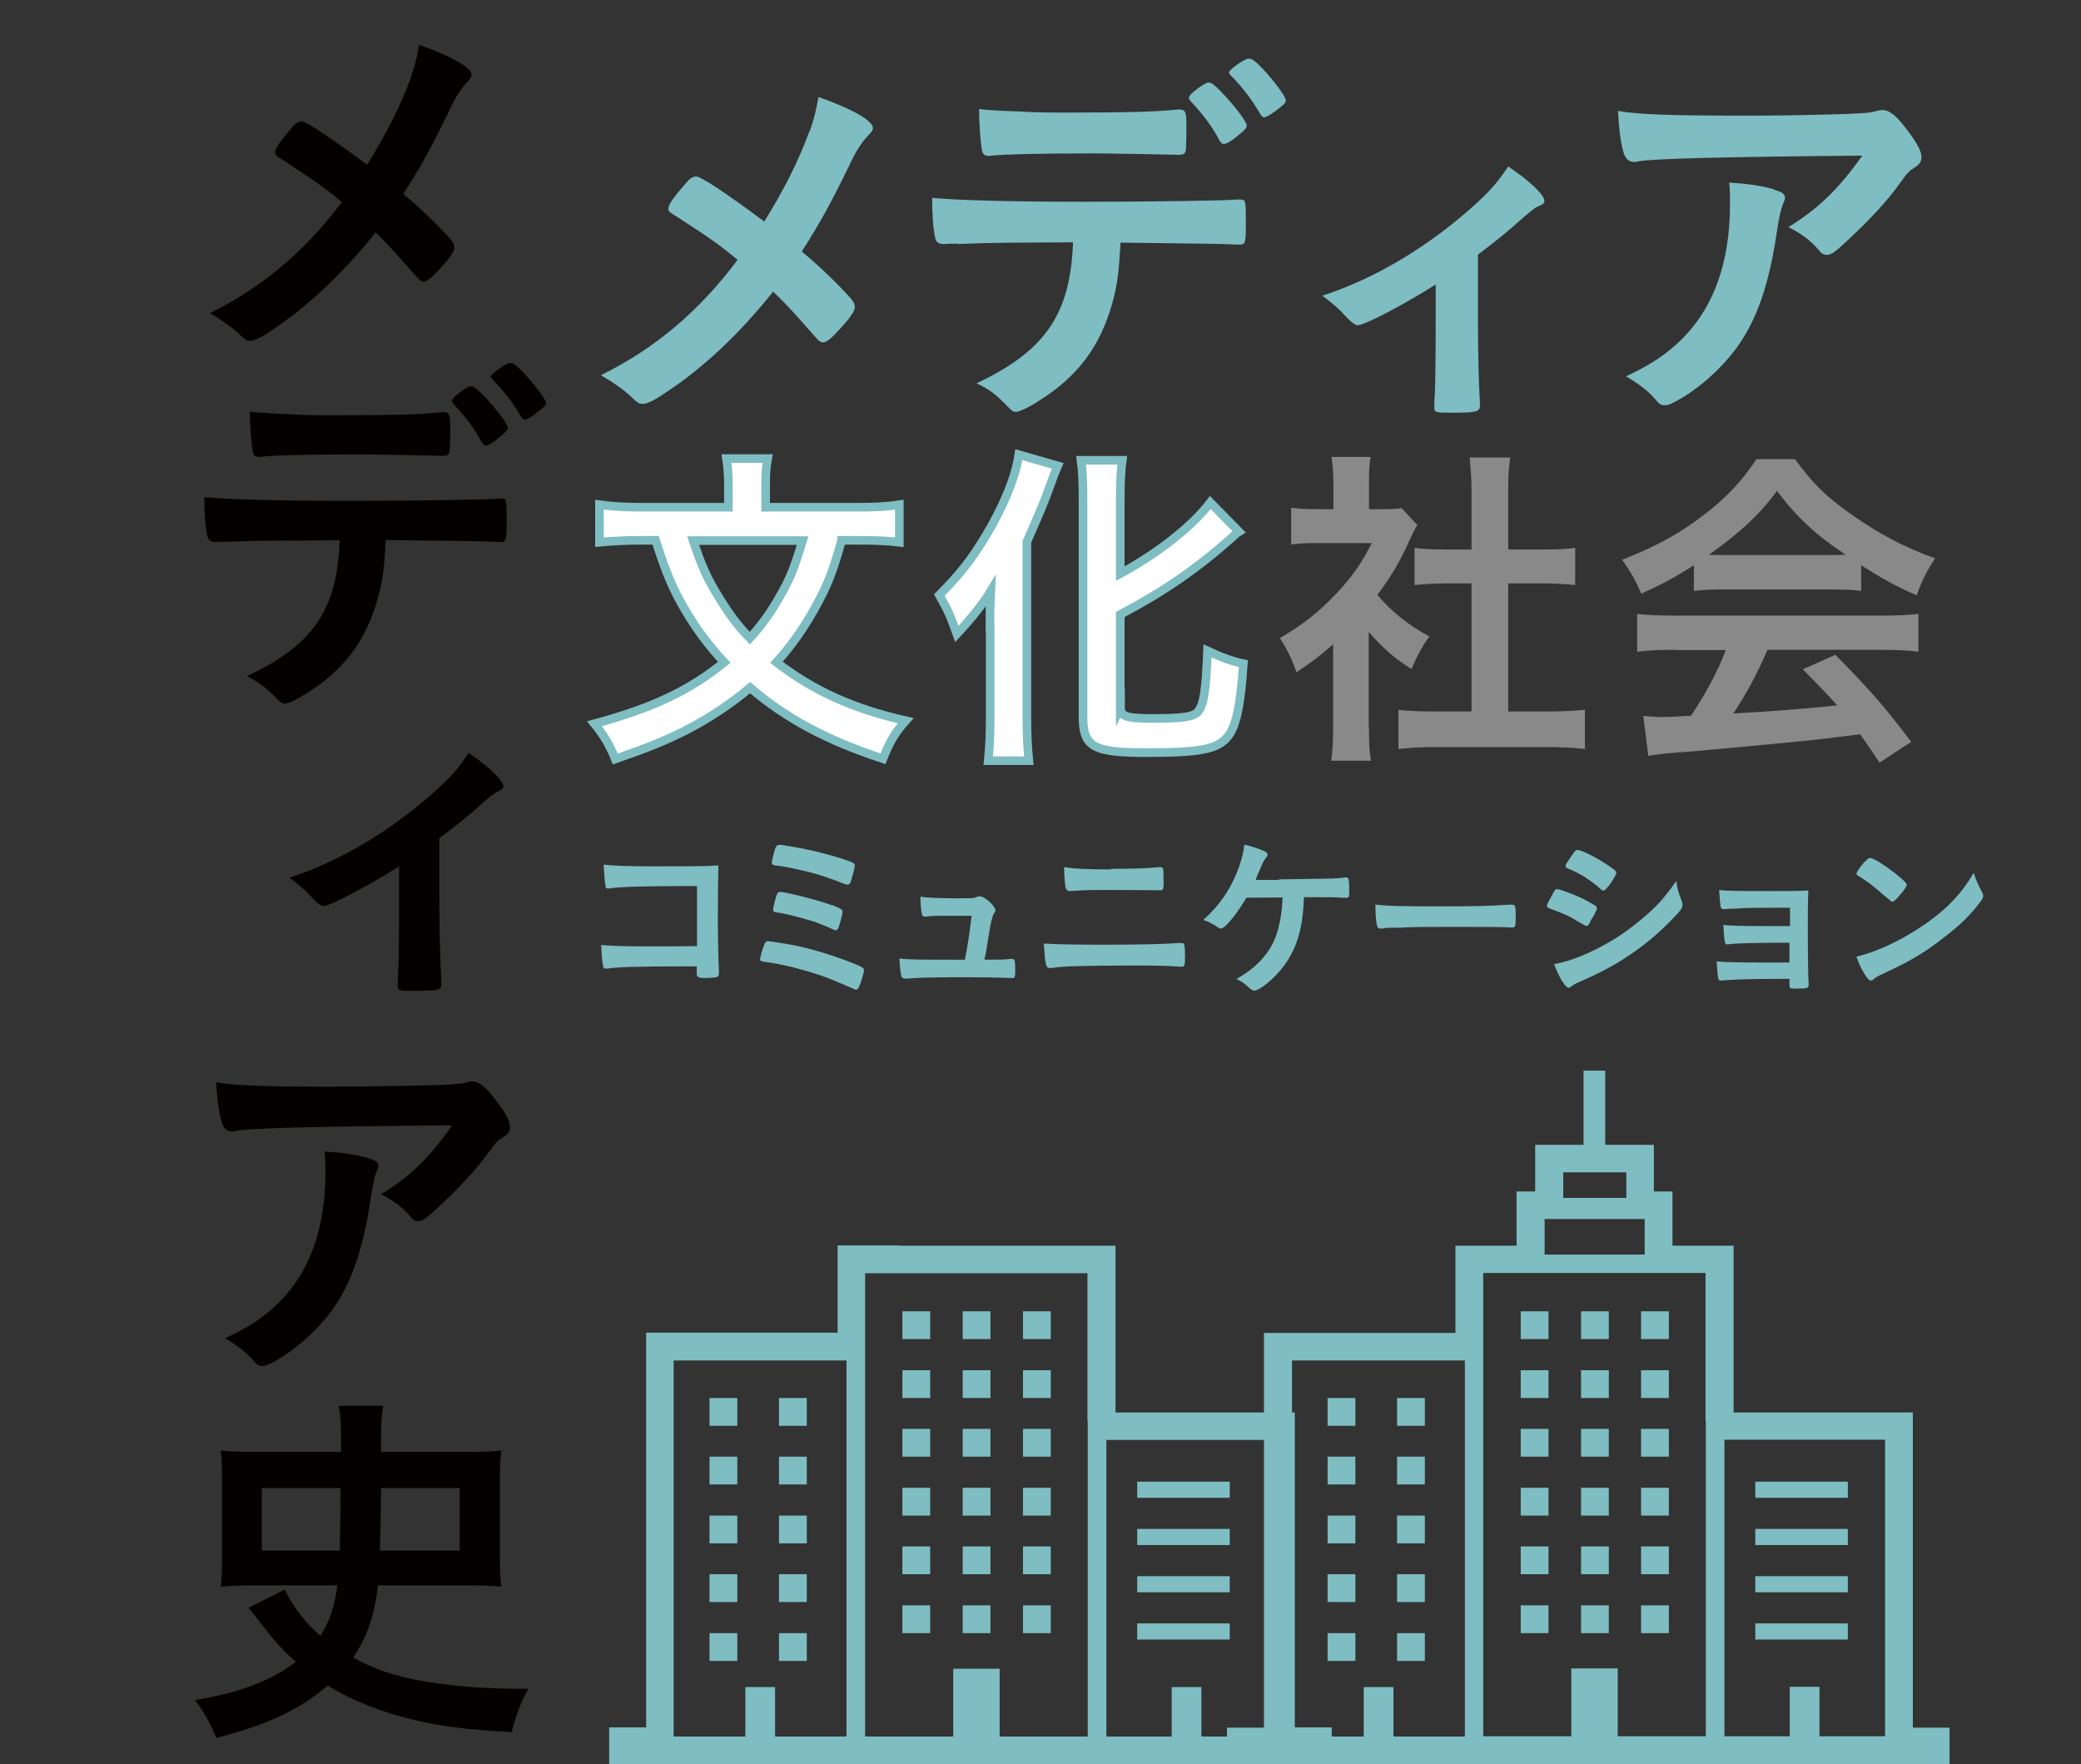 <?xml version="1.0" encoding="UTF-8"?>
<svg id="uuid-8f4691d3-6065-4420-b3e0-4e7fb42f0a53" data-name="レイヤー 2" xmlns="http://www.w3.org/2000/svg" width="74.88" height="63.48" viewBox="0 0 74.88 63.48">
  <rect x="0" y="0" width="74.88" height="63.48" fill="#333333" stroke="none"/>
  <defs>
    <style>
      .uuid-32c761fc-c629-4889-aca1-ee1181cb07a5 {
        fill: none;
      }

      .uuid-32c761fc-c629-4889-aca1-ee1181cb07a5, .uuid-e2b6fbf1-2c45-4fa5-bf91-dab26bdfbb39, .uuid-e4e93a58-4e29-4e58-8f85-d3097bd22d2a, .uuid-4d2a22dd-01c6-4ff8-8a20-a510fa9392d8 {
        stroke-width: 0px;
      }

      .uuid-75562820-30c4-42d1-87a8-43d3f0d26534 {
        fill: #fff;
        stroke: #7ebdc2;
        stroke-miterlimit: 10;
        stroke-width: .31px;
      }

      .uuid-e2b6fbf1-2c45-4fa5-bf91-dab26bdfbb39 {
        fill: #888988;
      }

      .uuid-e4e93a58-4e29-4e58-8f85-d3097bd22d2a {
        fill: #7ebdc2;
      }

      .uuid-4d2a22dd-01c6-4ff8-8a20-a510fa9392d8 {
        fill: #040000;
      }
    </style>
  </defs>
  <g id="uuid-613e08d1-fb88-4934-9cbb-aeeadb0f9dc0" data-name="2">
    <g>
      <rect class="uuid-32c761fc-c629-4889-aca1-ee1181cb07a5" x="0" width="74.88" height="63.48"/>
      <g>
        <path class="uuid-75562820-30c4-42d1-87a8-43d3f0d26534" d="m30.28,19.45c-.32,1.15-.5,1.59-.93,2.38-.41.74-.83,1.35-1.41,2,1.31,1.01,2.74,1.67,4.65,2.1-.4.45-.56.73-.82,1.37-2.01-.66-3.49-1.45-4.78-2.56-.67.57-1.48,1.11-2.32,1.54-.73.37-1.38.63-2.53,1.03-.21-.52-.41-.85-.75-1.27,2.14-.58,3.42-1.2,4.67-2.21-.57-.61-1.01-1.21-1.41-1.89-.45-.77-.67-1.29-1.06-2.5h-.57c-.57,0-1.01.03-1.45.07v-1.35c.46.06.88.09,1.48.09h3.16v-.85c0-.35-.03-.63-.07-.9h1.48c-.05.27-.07.54-.07.9v.85h3.31c.62,0,1.05-.02,1.5-.09v1.35c-.42-.05-.83-.07-1.45-.07h-.63Zm-5.34,0c.3.89.48,1.32.92,2.03.36.59.68,1.03,1.12,1.48.4-.43.77-.94,1.08-1.5.37-.64.51-.99.82-2.01h-3.93Z"/>
        <path class="uuid-75562820-30c4-42d1-87a8-43d3f0d26534" d="m35.62,22.6c0-.38,0-.74.03-1.33-.27.45-.75,1.04-1.22,1.54-.25-.69-.27-.75-.63-1.4.77-.78,1.15-1.27,1.66-2.11.63-1.04,1.09-2.14,1.2-2.94l1.4.4c-.1.23-.15.36-.26.67-.26.72-.32.85-.85,2.06v6.36c0,.49.02,1.01.07,1.52h-1.46c.05-.49.07-.98.07-1.53v-3.24Zm4.7,2.85c0,.33.2.4,1.17.4,1.08,0,1.48-.06,1.63-.26.2-.27.27-.73.33-2.17.47.22.87.37,1.29.46-.1,1.48-.26,2.26-.56,2.62-.36.46-1.01.58-2.92.58s-2.29-.2-2.29-1.28v-7.82c0-.59-.02-1.08-.07-1.42h1.48c-.05.35-.07.83-.07,1.42v2.66c1.33-.72,2.58-1.69,3.24-2.56l1.03,1.05c-.1.06-.14.1-.25.21-1.3,1.15-2.45,1.94-4.02,2.77v3.36Z"/>
        <path class="uuid-e2b6fbf1-2c45-4fa5-bf91-dab26bdfbb39" d="m49.26,26.17c0,.55.01.86.07,1.2h-1.43c.05-.36.07-.68.07-1.23v-2.96c-.48.43-.73.61-1.32,1.01-.15-.45-.36-.88-.6-1.23.82-.48,1.39-.92,2.03-1.6.55-.58.9-1.07,1.28-1.82h-1.92c-.42,0-.7.01-.98.05v-1.32c.31.04.54.05.92.05h.6v-.98c0-.32-.03-.63-.07-.9h1.41c-.05.26-.06.54-.06.91v.97h.49c.36,0,.49-.01.68-.04l.57.61c-.1.16-.17.31-.26.5-.39.86-.6,1.22-1.18,2.02.55.63,1.09,1.06,1.87,1.49-.27.38-.44.7-.64,1.17-.63-.39-1-.73-1.54-1.33v3.42Zm5.01-.57h1.41c.59,0,1-.03,1.35-.06v1.41c-.42-.05-.87-.07-1.35-.07h-4.03c-.49,0-.92.02-1.33.07v-1.41c.37.04.79.06,1.34.06h1.29v-4.61h-.89c-.39,0-.79.02-1.16.06v-1.34c.33.05.66.06,1.16.06h.89v-2.08c0-.49-.03-.77-.07-1.23h1.46c-.06.47-.07.7-.07,1.23v2.08h1.24c.54,0,.85-.01,1.17-.06v1.34c-.38-.04-.75-.06-1.17-.06h-1.24v4.61Z"/>
        <path class="uuid-e2b6fbf1-2c45-4fa5-bf91-dab26bdfbb39" d="m60.95,20.34c-.79.49-1.06.64-1.89,1.02-.21-.48-.39-.8-.69-1.22,1.25-.49,2.08-.95,2.96-1.63.79-.6,1.38-1.24,1.87-1.99h1.39c.63.87,1.11,1.34,2,1.97,1,.71,1.97,1.22,3.04,1.6-.33.5-.49.84-.66,1.33-.74-.32-1.19-.57-2-1.08v.92c-.32-.04-.61-.05-1.06-.05h-3.95c-.33,0-.69.01-1.01.05v-.91Zm-.65,3.04c-.61,0-1.01.02-1.39.07v-1.36c.37.04.84.06,1.39.06h7.34c.59,0,1-.02,1.39-.06v1.36c-.39-.05-.79-.07-1.39-.07h-4.04c-.39.9-.76,1.58-1.23,2.29q2.04-.11,3.74-.29c-.38-.42-.59-.64-1.24-1.3l1.17-.52c1.27,1.28,1.78,1.88,2.73,3.13l-1.14.75c-.33-.5-.43-.65-.7-1.02-.98.12-1.68.21-2.13.25-1.23.12-3.47.33-3.97.37-.66.04-1.25.1-1.52.16l-.18-1.44c.36.02.5.04.66.04.1,0,.46-.01,1.06-.05.58-.88.95-1.59,1.25-2.36h-1.78Zm5.59-3.41c.16,0,.27,0,.52-.01-1.07-.71-1.76-1.35-2.47-2.3-.61.84-1.33,1.51-2.45,2.3.2.01.29.01.48.01h3.92Z"/>
      </g>
      <g>
        <path class="uuid-4d2a22dd-01c6-4ff8-8a20-a510fa9392d8" d="m14.78,2.78c.15-.41.22-.69.3-1.17,1.17.42,1.89.82,1.89,1.08,0,.07-.03.11-.12.22-.26.27-.46.58-.67,1.04-.67,1.39-1.04,2.05-1.67,3.03.61.5,1.21,1.09,1.67,1.59.12.13.17.23.17.34,0,.13-.16.38-.54.78-.28.31-.45.44-.57.44-.07,0-.13-.04-.24-.16-.81-.92-.89-1.01-1.48-1.61-1.15,1.44-2.45,2.67-3.72,3.51-.4.28-.65.39-.79.39-.14,0-.15,0-.49-.32-.23-.2-.57-.45-.97-.67,1.86-.92,3.4-2.2,4.75-4-.63-.53-.96-.75-2.1-1.5-.27-.16-.3-.19-.3-.28,0-.15.16-.38.59-.88.15-.18.26-.24.36-.24.18,0,1.08.61,2.36,1.56.7-1.13,1.19-2.1,1.58-3.14Z"/>
        <path class="uuid-4d2a22dd-01c6-4ff8-8a20-a510fa9392d8" d="m8.26,19.49h-.3c-.05,0-.09,0-.12.01h-.12c-.13,0-.23-.07-.26-.22-.07-.34-.11-.77-.11-1.39.81.08,2.67.13,5.22.13,2.29,0,4.94-.04,5.35-.08h.12c.19,0,.19.01.19.9,0,.59-.03.66-.21.66h-.09c-.62-.03-.88-.03-4.05-.07-.05,1.02-.11,1.46-.28,2.08-.42,1.52-1.21,2.59-2.56,3.43-.38.24-.67.38-.8.38-.07,0-.12-.03-.23-.13-.49-.5-.65-.62-1.13-.86,2.39-1.12,3.26-2.4,3.34-4.89-2.18.01-2.93.01-3.96.05Zm1.39-4.62c.31.01.58.03.73.03.69.04.89.04,1.78.04,2.04,0,3.01-.03,3.74-.11h.07c.19,0,.23.09.23.51v.28c0,.08,0,.22-.01.38,0,.36-.03.4-.28.4-.15,0-1.13-.03-2.08-.04-.2-.01-.54-.01-1.02-.01-1.73,0-2.94.03-3.37.08-.04.01-.08.01-.11.01-.13,0-.2-.05-.23-.17-.05-.28-.11-.93-.11-1.46.27.04.36.04.67.05Zm7.69,1.05c-.27-.51-.57-.9-1-1.36q-.08-.08-.08-.12c0-.08.08-.16.31-.34.22-.15.3-.2.38-.2.11,0,.24.11.58.47.43.47.74.9.74,1.01,0,.08-.04.13-.2.27-.3.26-.49.38-.59.38-.05,0-.08-.03-.13-.11Zm1.9-1.01c-.16.12-.3.19-.36.19-.04,0-.08-.03-.14-.12-.28-.49-.61-.92-1.01-1.32-.04-.04-.07-.08-.07-.11,0-.09.57-.5.69-.49.11.01.15.03.3.16.4.38,1,1.13,1,1.29,0,.08-.11.17-.41.39Z"/>
        <path class="uuid-4d2a22dd-01c6-4ff8-8a20-a510fa9392d8" d="m14.35,31.18c-1.07.67-2.47,1.42-2.71,1.42q-.13,0-.39-.28c-.23-.26-.5-.5-.84-.74,1.78-.58,3.55-1.62,5.14-3.02.65-.57.94-.9,1.31-1.47.71.47,1.25,1,1.25,1.19,0,.08-.04.12-.16.18-.19.09-.31.19-.71.54-.28.27-.82.7-1.43,1.16v2.16c0,1.17.03,2.36.07,2.94v.15c0,.22-.13.24-.98.24-.54,0-.59-.01-.59-.16v-.11s0-.12.01-.26c.03-.34.04-1.52.04-2.8v-1.12Z"/>
        <path class="uuid-4d2a22dd-01c6-4ff8-8a20-a510fa9392d8" d="m12.15,39.09c1.12,0,1.97-.01,3.63-.05.59-.03.8-.04.98-.09.13-.04.18-.04.23-.04.26,0,.5.2.89.73.34.44.47.71.47.92,0,.15-.07.24-.22.34-.22.13-.26.17-.53.54-.49.67-1.08,1.31-1.94,2.1-.35.32-.47.4-.61.4-.09,0-.16-.03-.23-.11-.32-.38-.62-.61-1.11-.86,1.04-.63,1.74-1.31,2.56-2.48q-6.94.05-7.74.19c-.11.03-.15.03-.18.03-.2,0-.32-.12-.39-.39-.09-.36-.15-.8-.18-1.38.67.12,1.82.16,4.34.16Zm1.09,2.58c.27.07.38.15.38.28q0,.05-.08.23c-.07.18-.13.47-.2.93-.27,1.83-.69,3.05-1.39,4.03-.57.78-1.46,1.55-2.24,1.93-.09.05-.2.08-.26.08-.12,0-.2-.04-.3-.16-.27-.32-.59-.57-1.05-.84.77-.36,1.2-.63,1.67-1.04,1.29-1.12,1.94-2.76,1.94-4.94,0-.31,0-.5-.03-.74.65.04,1.11.11,1.55.23Z"/>
        <path class="uuid-4d2a22dd-01c6-4ff8-8a20-a510fa9392d8" d="m9.32,57.04c-.53,0-.93.01-1.38.05.04-.31.05-.63.05-1.09v-2.75c0-.43-.01-.77-.05-1.06.4.04.84.05,1.47.05h2.86v-.51c0-.45-.01-.74-.08-1.15h1.6c-.07.43-.08.58-.08,1.66h2.86c.7,0,1.13-.01,1.47-.05-.04.35-.05.59-.05,1.06v2.75c0,.47.01.8.05,1.09-.38-.04-.77-.05-1.38-.05h-3.06c-.12,1.08-.39,1.86-.89,2.6.63.34,1.12.53,1.77.69,1,.26,2.64.43,4,.43h.54c-.27.47-.42.85-.61,1.56-1.65-.09-2.48-.2-3.48-.43-1.2-.28-2.22-.69-3.14-1.24-1.04.88-2.13,1.39-4,1.88-.26-.59-.39-.84-.77-1.36,1.58-.26,2.75-.7,3.63-1.38-.39-.32-.78-.76-1.21-1.31-.12-.16-.28-.38-.5-.63l1.31-.66c.24.55.74,1.2,1.28,1.67.35-.57.51-1.05.61-1.82h-2.82Zm2.91-1.25c0-.34,0-.58.01-.74q.01-.7.01-1.51h-2.83v2.25h2.81Zm4.31,0v-2.25h-2.83c-.01,1.27-.03,2.02-.04,2.25h2.87Z"/>
      </g>
      <g>
        <path class="uuid-e4e93a58-4e29-4e58-8f85-d3097bd22d2a" d="m29.14,4.71c.15-.42.22-.71.31-1.22,1.22.43,1.96.85,1.96,1.12,0,.07-.03.11-.13.22-.27.28-.48.6-.7,1.08-.7,1.44-1.08,2.12-1.73,3.14.63.52,1.26,1.13,1.73,1.65.13.14.18.24.18.35,0,.14-.17.39-.56.81-.29.32-.46.46-.59.46-.07,0-.14-.04-.25-.17-.84-.95-.92-1.05-1.54-1.66-1.19,1.5-2.54,2.77-3.86,3.63-.42.29-.67.41-.83.41-.14,0-.15,0-.5-.33-.24-.21-.59-.46-1.01-.7,1.93-.95,3.52-2.28,4.92-4.15-.66-.55-.99-.78-2.18-1.55-.28-.17-.31-.2-.31-.29,0-.15.17-.39.62-.91.15-.18.26-.25.38-.25.18,0,1.12.63,2.45,1.62.73-1.17,1.23-2.18,1.63-3.26Z"/>
        <path class="uuid-e4e93a58-4e29-4e58-8f85-d3097bd22d2a" d="m34.48,8.77h-.31c-.06,0-.1,0-.13.01h-.12c-.14,0-.24-.07-.27-.22-.07-.35-.11-.8-.11-1.44.84.08,2.77.14,5.41.14,2.38,0,5.12-.04,5.55-.08h.13c.2,0,.2.01.2.94,0,.62-.03.68-.22.68h-.1c-.64-.03-.91-.03-4.19-.07-.06,1.06-.11,1.51-.29,2.15-.43,1.58-1.26,2.68-2.66,3.55-.39.25-.7.39-.82.39-.07,0-.13-.03-.24-.14-.5-.52-.67-.64-1.17-.89,2.47-1.16,3.38-2.49,3.47-5.07-2.26.01-3.03.01-4.11.06Zm1.44-4.79c.32.01.6.03.75.03.71.04.92.04,1.84.04,2.11,0,3.12-.03,3.87-.11h.07c.2,0,.24.1.24.53v.29c0,.08,0,.22-.01.39,0,.38-.03.42-.29.42-.15,0-1.17-.03-2.15-.04-.21-.01-.56-.01-1.06-.01-1.79,0-3.05.03-3.49.08-.04.01-.08.01-.11.01-.14,0-.21-.06-.24-.18-.06-.29-.11-.96-.11-1.51.28.04.38.04.7.06Zm7.97,1.09c-.28-.53-.59-.94-1.03-1.41q-.08-.08-.08-.13c0-.08.08-.17.32-.35.22-.15.31-.21.39-.21.11,0,.25.11.6.49.45.49.77.94.77,1.05,0,.08-.04.14-.21.28-.31.27-.5.39-.62.39-.06,0-.08-.03-.14-.11Zm1.97-1.05c-.17.13-.31.2-.38.2-.04,0-.08-.03-.14-.13-.29-.5-.63-.95-1.05-1.37-.04-.04-.07-.08-.07-.11,0-.1.59-.52.71-.5.11.01.15.03.31.17.42.39,1.03,1.17,1.03,1.34,0,.08-.11.18-.42.41Z"/>
        <path class="uuid-e4e93a58-4e29-4e58-8f85-d3097bd22d2a" d="m51.67,10.23c-1.1.7-2.56,1.47-2.81,1.47q-.14,0-.41-.29c-.24-.27-.52-.52-.87-.77,1.84-.6,3.68-1.68,5.33-3.13.67-.59.98-.95,1.36-1.52.74.49,1.3,1.02,1.3,1.23,0,.08-.04.13-.17.18-.2.08-.32.2-.74.56-.29.27-.85.73-1.48,1.2v2.24c0,1.22.03,2.46.07,3.05v.15c0,.22-.14.25-1.02.25-.56,0-.62-.01-.62-.17v-.1s0-.14.01-.28c.03-.35.04-1.58.04-2.91v-1.16Z"/>
        <path class="uuid-e4e93a58-4e29-4e58-8f85-d3097bd22d2a" d="m62.71,4.16c1.16,0,2.04-.01,3.76-.06.62-.03.83-.04,1.02-.1.14-.04.18-.04.24-.04.27,0,.52.21.92.75.35.46.49.74.49.95,0,.15-.07.25-.22.35-.22.14-.27.18-.54.56-.5.7-1.12,1.36-2.01,2.18-.36.34-.49.42-.63.42-.1,0-.17-.03-.24-.11-.33-.39-.64-.63-1.15-.89,1.08-.66,1.8-1.36,2.66-2.57q-7.2.06-8.02.2c-.11.03-.15.03-.18.03-.21,0-.34-.13-.41-.41-.1-.38-.15-.83-.18-1.43.7.13,1.89.17,4.5.17Zm1.13,2.67c.28.07.39.15.39.29q0,.06-.08.24c-.07.18-.14.49-.21.96-.28,1.9-.71,3.16-1.44,4.18-.59.81-1.51,1.61-2.32,2-.1.06-.21.08-.27.08-.13,0-.21-.04-.31-.17-.28-.34-.62-.59-1.09-.87.8-.38,1.24-.66,1.73-1.08,1.34-1.16,2.01-2.87,2.01-5.12,0-.32,0-.52-.03-.77.67.04,1.15.11,1.61.24Z"/>
      </g>
      <g>
        <path class="uuid-e4e93a58-4e29-4e58-8f85-d3097bd22d2a" d="m25.07,31.88h-.53c-1.29,0-2.28.03-2.56.08-.04,0-.08.01-.1.01-.06,0-.08-.02-.09-.08-.03-.15-.04-.32-.07-.78.38.04.83.06,1.74.06,1.63,0,1.77,0,2.39-.03-.01.61-.02.97-.02,2,0,.48.02,1.51.04,1.82v.04c0,.08-.02.13-.06.15-.04.02-.31.04-.51.04q-.23,0-.23-.15s0-.03,0-.27h-.36c-1.7,0-2.48.02-2.85.08-.02,0-.04,0-.06,0-.07,0-.1-.03-.11-.16-.03-.12-.04-.36-.06-.69.43.04.86.05,1.85.05.63,0,.71,0,1.6-.01v-2.15Z"/>
        <path class="uuid-e4e93a58-4e29-4e58-8f85-d3097bd22d2a" d="m28.35,33.97c.65.11,1.4.33,2.12.6.53.2.62.25.62.34,0,.07-.09.38-.16.55-.04.11-.08.15-.14.15t-.68-.29c-.62-.28-1.8-.61-2.5-.7-.24-.03-.26-.04-.26-.11,0-.06.08-.35.15-.52.03-.09.07-.13.14-.13.03,0,.53.08.71.11Zm2.07-2.15c-.36-.15-.84-.32-1.25-.43-.4-.1-1.04-.24-1.27-.25-.09-.01-.13-.04-.13-.1,0-.08.09-.42.14-.55.03-.06.06-.09.12-.09.03,0,.05,0,.09,0,.01,0,.08.01.18.03.67.1,1.43.28,2.04.48.38.13.42.15.42.24,0,.05-.1.44-.15.58-.03.08-.06.1-.11.1-.01,0-.04,0-.08-.03Zm-.49.74c.32.12.39.17.39.25,0,.06-.1.44-.15.57-.03.07-.05.09-.1.09-.03,0-.04,0-.09-.03-.24-.11-.53-.23-.82-.32-.37-.11-.97-.27-1.21-.29-.11-.02-.13-.03-.13-.1,0-.1.1-.48.15-.58.03-.04.05-.06.1-.06.2,0,1.38.3,1.86.48Z"/>
        <path class="uuid-e4e93a58-4e29-4e58-8f85-d3097bd22d2a" d="m33.84,32.95c-.23,0-.38.01-.52.03-.02,0-.03,0-.04,0-.06,0-.1-.03-.11-.1-.03-.14-.05-.34-.05-.62.22.04.6.06,1.3.06.58,0,.64,0,.75-.06.03,0,.05-.01.07-.01.11,0,.21.06.36.19.13.12.22.25.22.31,0,.03-.01.06-.05.11q-.08.1-.18.71c-.08.5-.11.71-.16.92t0,.04c.57,0,.67,0,.95-.03h.04c.09,0,.11.06.11.39,0,.26-.01.3-.1.3-.03,0-.04,0-.3-.01-.21-.01-.89-.02-1.49-.02-.99,0-1.72.02-1.99.05h-.06c-.09,0-.13-.02-.15-.07-.03-.08-.05-.26-.08-.65.45.04.62.04,2.36.04.01-.05.01-.06.02-.11.08-.4.16-.93.22-1.47h-1.11Z"/>
        <path class="uuid-e4e93a58-4e29-4e58-8f85-d3097bd22d2a" d="m39.78,33.99c1.16,0,2.12-.02,2.58-.06.07,0,.11,0,.14,0,.04,0,.06,0,.08.01.04.03.06.13.06.48,0,.32-.01.36-.12.36t-.11,0c-.34-.03-.72-.04-1.54-.04-1.75,0-2.59.02-2.97.08-.06.01-.09.01-.12.01-.15,0-.17-.11-.22-.88.51.03,1.14.04,2.23.04Zm.2-2.73c.85,0,1.34-.02,1.7-.06.04,0,.04,0,.07,0,.07,0,.1.02.11.11,0,.05.01.27.01.45,0,.22-.02.27-.1.27-.03,0-.06,0-.11,0-.13,0-1.05-.01-1.79-.01-.49,0-.82,0-1.17.03-.08,0-.18.01-.2.01-.08,0-.12-.03-.15-.1-.03-.09-.06-.46-.06-.76.39.06.79.08,1.68.08Z"/>
        <path class="uuid-e4e93a58-4e29-4e58-8f85-d3097bd22d2a" d="m46.01,31.64c.36,0,1.66-.03,1.91-.03.22-.01.28-.01.5-.04h.03c.08,0,.1.06.1.55,0,.15-.01.17-.09.18q-.06,0-.17,0c-.3-.02-.36-.02-1.37-.02-.03.97-.2,1.65-.57,2.25-.24.39-.64.8-.99,1.02-.1.06-.18.09-.22.09-.07,0-.09-.01-.23-.13-.15-.14-.18-.16-.42-.29.6-.32,1.07-.79,1.32-1.3.2-.41.32-1,.34-1.63-.09,0-1.12.01-1.3.01-.39.65-.78,1.11-.92,1.11-.04,0-.08-.02-.13-.06-.17-.11-.31-.19-.5-.25.53-.48.92-1.01,1.19-1.67.16-.38.27-.81.28-1.04.28.06.53.15.74.24.06.03.1.08.1.12s-.01.06-.07.13c-.05.06-.09.13-.2.39-.09.21-.11.25-.16.39h.85Z"/>
        <path class="uuid-e4e93a58-4e29-4e58-8f85-d3097bd22d2a" d="m51.8,32.61c1.16,0,1.83-.01,2.47-.06h.08c.19,0,.19,0,.19.51,0,.26-.02.31-.13.31h-.03c-.42-.02-.65-.02-2.49-.02-.67,0-1.01,0-1.6.03h-.18c-.2,0-.23,0-.36.03-.03,0-.06,0-.07,0-.07,0-.11-.03-.13-.09-.04-.16-.06-.48-.06-.77.51.05.97.06,2.29.06Z"/>
        <path class="uuid-e4e93a58-4e29-4e58-8f85-d3097bd22d2a" d="m57.24,33.15c-.09.14-.11.17-.17.17t-.32-.18c-.22-.15-.5-.28-.96-.44-.1-.04-.13-.06-.13-.11,0-.03.05-.14.15-.31.03-.05.05-.09.06-.12.07-.13.1-.17.15-.17.11,0,.58.18.93.34.19.1.43.24.48.27.02.03.03.04.03.08,0,.06-.09.24-.24.47Zm3.27-.72c.03.06.03.1.03.14,0,.08-.03.13-.15.27-.53.58-1.07,1.06-1.72,1.5-.55.38-1.19.71-1.8.97-.18.08-.24.11-.31.17-.06.04-.08.06-.11.06-.12,0-.34-.35-.53-.85.62-.11,1.34-.41,2.08-.85.46-.27,1-.69,1.4-1.06.35-.32.55-.57.92-1.08.04.3.06.38.2.73Zm-2.66-.52c-.08.1-.11.13-.16.13-.03,0-.06-.01-.09-.05-.39-.34-.77-.58-1.18-.74-.06-.03-.09-.05-.09-.09,0-.03,0-.04.04-.1.3-.46.32-.48.39-.48.13,0,.65.25,1.02.5.3.2.38.26.38.32,0,.07-.15.32-.3.51Z"/>
        <path class="uuid-e4e93a58-4e29-4e58-8f85-d3097bd22d2a" d="m64.4,33.92c-.16,0-.29,0-.39,0-.76,0-1.45.02-1.68.04-.09.01-.16.02-.18.02-.09,0-.1-.04-.14-.7.3.03.7.04,1.51.04.14,0,.74,0,.89,0v-.66h-.53c-.58,0-1.1,0-1.4.03-.13,0-.22.01-.25.01-.07,0-.08,0-.13.01-.03,0-.06,0-.08,0-.06,0-.08-.02-.1-.06-.02-.08-.04-.29-.06-.63.32.04.67.04,1.92.04.71,0,.95,0,1.29-.02-.02.38-.02.79-.02,1.65,0,.46.01,1.44.03,1.71,0,.01,0,.03,0,.04,0,.05-.02.09-.05.1-.03.02-.23.03-.41.03-.23,0-.23,0-.23-.17v-.18c-.22,0-.39,0-.5,0-.99,0-1.72.03-1.93.06-.02,0-.03,0-.04,0-.1,0-.11-.04-.15-.69.29.03.76.04,1.51.04.13,0,.96,0,1.11,0v-.72Z"/>
        <path class="uuid-e4e93a58-4e29-4e58-8f85-d3097bd22d2a" d="m71.32,32.09c.03.06.04.11.04.15,0,.06-.03.11-.11.22-.35.46-.72.83-1.29,1.26-.63.5-1.17.83-1.94,1.19-.49.23-.51.24-.59.31-.05.05-.08.06-.11.06-.06,0-.11-.05-.2-.19-.13-.19-.25-.45-.32-.67.64-.15,1.41-.49,2.15-.96.98-.62,1.59-1.23,2.07-2.06.07.24.13.36.29.69Zm-4.23-1.07c.11-.12.15-.15.21-.15.12,0,.6.31.99.63.24.2.32.28.32.34,0,.04-.11.22-.27.39-.14.16-.21.22-.26.22t-.31-.25c-.17-.16-.5-.43-.66-.53q-.22-.15-.27-.17s-.04-.04-.04-.06c0-.06.12-.23.28-.42Z"/>
      </g>
      <g>
        <g>
          <rect class="uuid-e4e93a58-4e29-4e58-8f85-d3097bd22d2a" x="54.72" y="47.18" width="1" height="1"/>
          <rect class="uuid-e4e93a58-4e29-4e58-8f85-d3097bd22d2a" x="56.89" y="47.18" width="1" height="1"/>
          <rect class="uuid-e4e93a58-4e29-4e58-8f85-d3097bd22d2a" x="59.05" y="47.18" width="1" height="1"/>
          <rect class="uuid-e4e93a58-4e29-4e58-8f85-d3097bd22d2a" x="54.72" y="49.3" width="1" height="1"/>
          <rect class="uuid-e4e93a58-4e29-4e58-8f85-d3097bd22d2a" x="56.89" y="49.3" width="1" height="1"/>
          <rect class="uuid-e4e93a58-4e29-4e58-8f85-d3097bd22d2a" x="59.05" y="49.3" width="1" height="1"/>
          <rect class="uuid-e4e93a58-4e29-4e58-8f85-d3097bd22d2a" x="54.72" y="51.41" width="1" height="1"/>
          <rect class="uuid-e4e93a58-4e29-4e58-8f85-d3097bd22d2a" x="56.89" y="51.41" width="1" height="1"/>
          <rect class="uuid-e4e93a58-4e29-4e58-8f85-d3097bd22d2a" x="59.05" y="51.41" width="1" height="1"/>
          <rect class="uuid-e4e93a58-4e29-4e58-8f85-d3097bd22d2a" x="54.72" y="53.53" width="1" height="1"/>
          <rect class="uuid-e4e93a58-4e29-4e58-8f85-d3097bd22d2a" x="56.89" y="53.53" width="1" height="1"/>
          <rect class="uuid-e4e93a58-4e29-4e58-8f85-d3097bd22d2a" x="59.05" y="53.53" width="1" height="1"/>
          <rect class="uuid-e4e93a58-4e29-4e58-8f85-d3097bd22d2a" x="54.72" y="55.64" width="1" height="1"/>
          <rect class="uuid-e4e93a58-4e29-4e58-8f85-d3097bd22d2a" x="47.77" y="50.3" width="1" height="1"/>
          <rect class="uuid-e4e93a58-4e29-4e58-8f85-d3097bd22d2a" x="47.77" y="52.41" width="1" height="1"/>
          <rect class="uuid-e4e93a58-4e29-4e58-8f85-d3097bd22d2a" x="47.77" y="54.53" width="1" height="1"/>
          <rect class="uuid-e4e93a58-4e29-4e58-8f85-d3097bd22d2a" x="47.77" y="56.64" width="1" height="1"/>
          <rect class="uuid-e4e93a58-4e29-4e58-8f85-d3097bd22d2a" x="47.77" y="58.76" width="1" height="1"/>
          <rect class="uuid-e4e93a58-4e29-4e58-8f85-d3097bd22d2a" x="50.27" y="50.3" width="1" height="1"/>
          <rect class="uuid-e4e93a58-4e29-4e58-8f85-d3097bd22d2a" x="50.27" y="52.41" width="1" height="1"/>
          <rect class="uuid-e4e93a58-4e29-4e58-8f85-d3097bd22d2a" x="50.27" y="54.53" width="1" height="1"/>
          <rect class="uuid-e4e93a58-4e29-4e58-8f85-d3097bd22d2a" x="50.27" y="56.64" width="1" height="1"/>
          <rect class="uuid-e4e93a58-4e29-4e58-8f85-d3097bd22d2a" x="50.27" y="58.76" width="1" height="1"/>
          <rect class="uuid-e4e93a58-4e29-4e58-8f85-d3097bd22d2a" x="56.89" y="55.64" width="1" height="1"/>
          <rect class="uuid-e4e93a58-4e29-4e58-8f85-d3097bd22d2a" x="59.05" y="55.64" width="1" height="1"/>
          <rect class="uuid-e4e93a58-4e29-4e58-8f85-d3097bd22d2a" x="54.72" y="57.76" width="1" height="1"/>
          <rect class="uuid-e4e93a58-4e29-4e58-8f85-d3097bd22d2a" x="56.89" y="57.76" width="1" height="1"/>
          <rect class="uuid-e4e93a58-4e29-4e58-8f85-d3097bd22d2a" x="59.05" y="57.76" width="1" height="1"/>
          <rect class="uuid-e4e93a58-4e29-4e58-8f85-d3097bd22d2a" x="63.16" y="53.31" width="3.33" height=".58"/>
          <rect class="uuid-e4e93a58-4e29-4e58-8f85-d3097bd22d2a" x="63.16" y="55.01" width="3.33" height=".58"/>
          <rect class="uuid-e4e93a58-4e29-4e58-8f85-d3097bd22d2a" x="63.16" y="56.71" width="3.33" height=".58"/>
          <rect class="uuid-e4e93a58-4e29-4e58-8f85-d3097bd22d2a" x="63.16" y="58.41" width="3.33" height=".58"/>
          <path class="uuid-e4e93a58-4e29-4e58-8f85-d3097bd22d2a" d="m68.83,62.15v-11.33h-6.45v-6h-2.2v-1.95h-.67v-1.68h-1.75v-2.67h-.78v2.67h-1.74v1.68h-.67v1.95h-2.2v3.14h-6.89v14.2h-1.33v1.33h26v-1.33h-1.33Zm-16.11.33h-2.58v-1.78h-1.07v1.78h-2.58v-13.53h6.22v13.53h0Zm3.53-20.3h2.27v.92h-2.27v-.92Zm-.67,1.68h3.6v1.28h-3.6v-1.28Zm5.8,7.28v11.33h-3.17v-2.44h-1.67v2.44h-3.17v-16.67h8v5.33Zm6.44,11.33h-2.35v-1.78h-1.07v1.78h-2.35v-10.67h5.78v10.67h0Z"/>
        </g>
        <g>
          <rect class="uuid-e4e93a58-4e29-4e58-8f85-d3097bd22d2a" x="32.47" y="47.18" width="1" height="1"/>
          <rect class="uuid-e4e93a58-4e29-4e58-8f85-d3097bd22d2a" x="34.64" y="47.18" width="1" height="1"/>
          <rect class="uuid-e4e93a58-4e29-4e58-8f85-d3097bd22d2a" x="36.81" y="47.18" width="1" height="1"/>
          <rect class="uuid-e4e93a58-4e29-4e58-8f85-d3097bd22d2a" x="32.47" y="49.3" width="1" height="1"/>
          <rect class="uuid-e4e93a58-4e29-4e58-8f85-d3097bd22d2a" x="34.64" y="49.3" width="1" height="1"/>
          <rect class="uuid-e4e93a58-4e29-4e58-8f85-d3097bd22d2a" x="36.81" y="49.3" width="1" height="1"/>
          <rect class="uuid-e4e93a58-4e29-4e58-8f85-d3097bd22d2a" x="32.47" y="51.41" width="1" height="1"/>
          <rect class="uuid-e4e93a58-4e29-4e58-8f85-d3097bd22d2a" x="34.64" y="51.41" width="1" height="1"/>
          <rect class="uuid-e4e93a58-4e29-4e58-8f85-d3097bd22d2a" x="36.81" y="51.41" width="1" height="1"/>
          <rect class="uuid-e4e93a58-4e29-4e58-8f85-d3097bd22d2a" x="32.47" y="53.53" width="1" height="1"/>
          <rect class="uuid-e4e93a58-4e29-4e58-8f85-d3097bd22d2a" x="34.64" y="53.53" width="1" height="1"/>
          <rect class="uuid-e4e93a58-4e29-4e58-8f85-d3097bd22d2a" x="36.81" y="53.53" width="1" height="1"/>
          <rect class="uuid-e4e93a58-4e29-4e58-8f85-d3097bd22d2a" x="32.47" y="55.64" width="1" height="1"/>
          <rect class="uuid-e4e93a58-4e29-4e58-8f85-d3097bd22d2a" x="25.53" y="50.3" width="1" height="1"/>
          <rect class="uuid-e4e93a58-4e29-4e58-8f85-d3097bd22d2a" x="25.53" y="52.41" width="1" height="1"/>
          <rect class="uuid-e4e93a58-4e29-4e58-8f85-d3097bd22d2a" x="25.53" y="54.53" width="1" height="1"/>
          <rect class="uuid-e4e93a58-4e29-4e58-8f85-d3097bd22d2a" x="25.53" y="56.64" width="1" height="1"/>
          <rect class="uuid-e4e93a58-4e29-4e58-8f85-d3097bd22d2a" x="25.53" y="58.76" width="1" height="1"/>
          <rect class="uuid-e4e93a58-4e29-4e58-8f85-d3097bd22d2a" x="28.03" y="50.3" width="1" height="1"/>
          <rect class="uuid-e4e93a58-4e29-4e58-8f85-d3097bd22d2a" x="28.03" y="52.41" width="1" height="1"/>
          <rect class="uuid-e4e93a58-4e29-4e58-8f85-d3097bd22d2a" x="28.03" y="54.53" width="1" height="1"/>
          <rect class="uuid-e4e93a58-4e29-4e58-8f85-d3097bd22d2a" x="28.03" y="56.64" width="1" height="1"/>
          <rect class="uuid-e4e93a58-4e29-4e58-8f85-d3097bd22d2a" x="28.03" y="58.76" width="1" height="1"/>
          <rect class="uuid-e4e93a58-4e29-4e58-8f85-d3097bd22d2a" x="34.64" y="55.64" width="1" height="1"/>
          <rect class="uuid-e4e93a58-4e29-4e58-8f85-d3097bd22d2a" x="36.81" y="55.64" width="1" height="1"/>
          <rect class="uuid-e4e93a58-4e29-4e58-8f85-d3097bd22d2a" x="32.47" y="57.76" width="1" height="1"/>
          <rect class="uuid-e4e93a58-4e29-4e58-8f85-d3097bd22d2a" x="34.64" y="57.76" width="1" height="1"/>
          <rect class="uuid-e4e93a58-4e29-4e58-8f85-d3097bd22d2a" x="36.81" y="57.76" width="1" height="1"/>
          <rect class="uuid-e4e93a58-4e29-4e58-8f85-d3097bd22d2a" x="40.92" y="53.31" width="3.33" height=".58"/>
          <rect class="uuid-e4e93a58-4e29-4e58-8f85-d3097bd22d2a" x="40.92" y="55.01" width="3.33" height=".58"/>
          <rect class="uuid-e4e93a58-4e29-4e58-8f85-d3097bd22d2a" x="40.92" y="56.71" width="3.33" height=".58"/>
          <rect class="uuid-e4e93a58-4e29-4e58-8f85-d3097bd22d2a" x="40.92" y="58.41" width="3.33" height=".58"/>
          <path class="uuid-e4e93a58-4e29-4e58-8f85-d3097bd22d2a" d="m32.34,44.81h-2.2v3.14h-6.89v14.2h-1.33v1.33h26v-1.33h-1.33v-11.33h-6.45v-6h-7.8Zm-1.87,17.67h-2.58v-1.78h-1.07v1.78h-2.58v-13.53h6.22v13.53h0Zm8.67-11.33v11.33h-3.17v-2.44h-1.67v2.44h-3.17v-16.67h8v5.33Zm6.44,11.33h-2.35v-1.78h-1.07v1.78h-2.35v-10.67h5.78v10.67h0Z"/>
        </g>
      </g>
    </g>
  </g>
</svg>